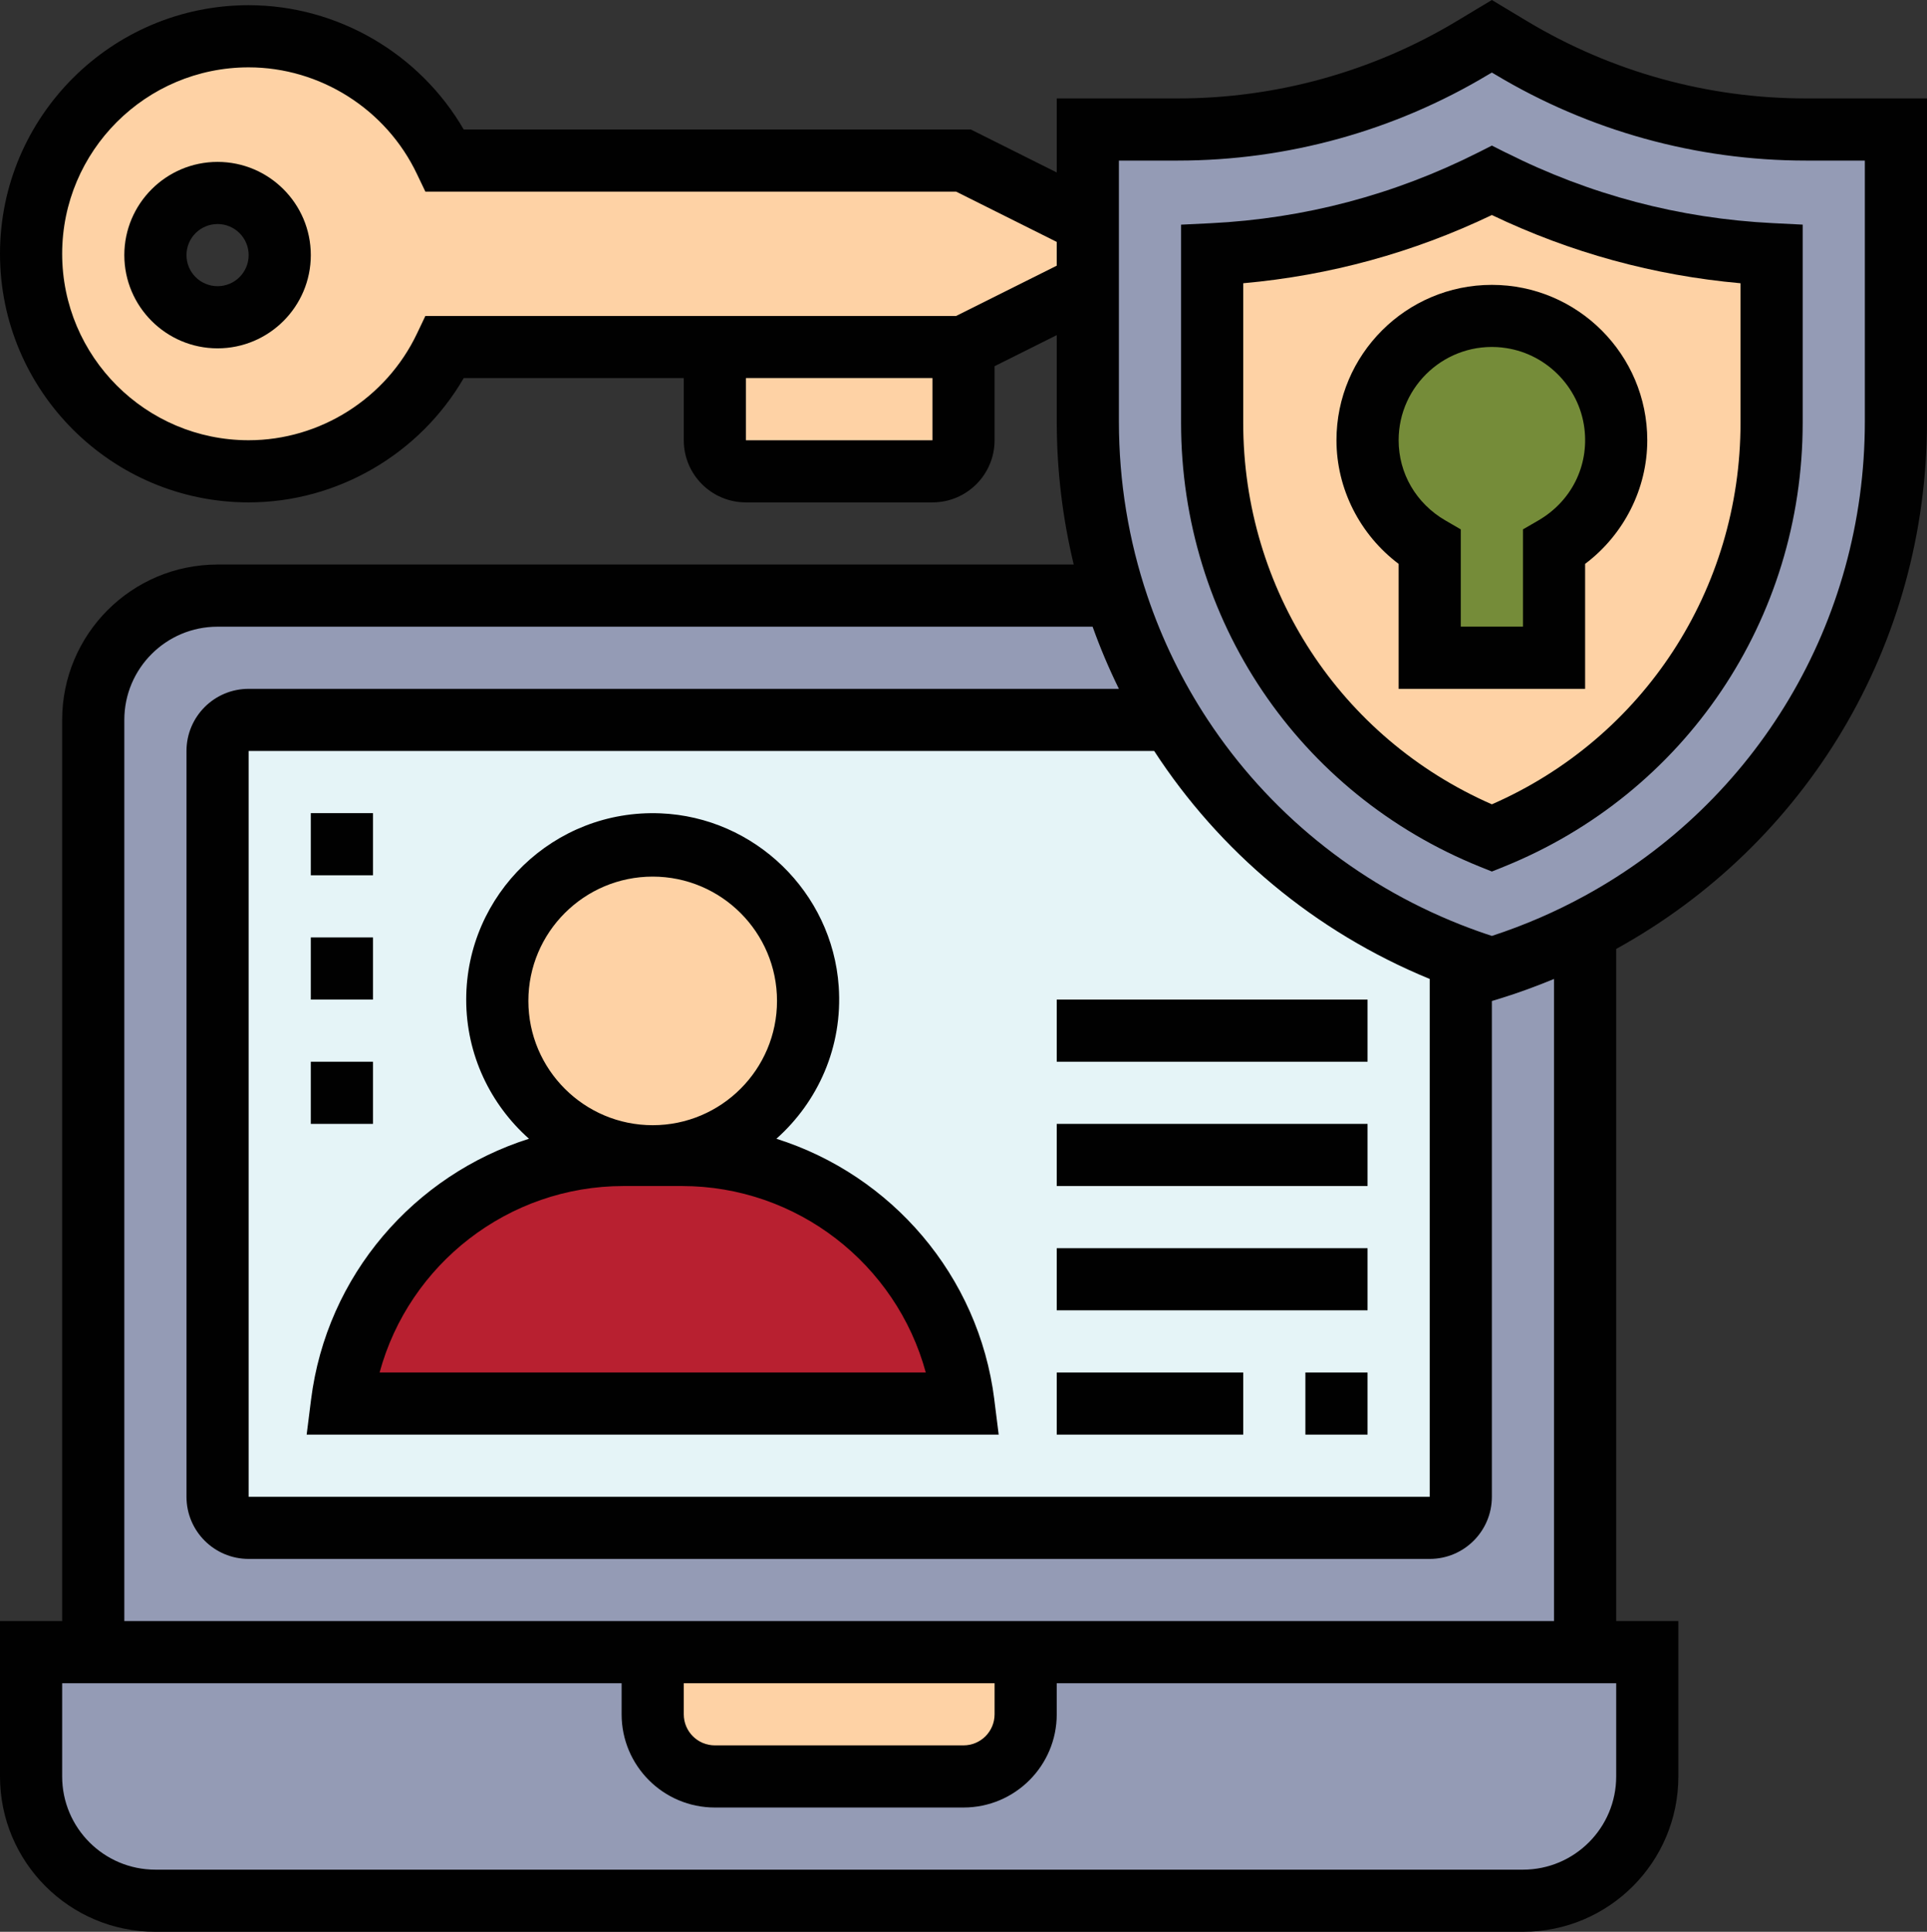 <?xml version="1.0" encoding="UTF-8"?>
<svg id="Layer_2" data-name="Layer 2" xmlns="http://www.w3.org/2000/svg" viewBox="0 0 496 497.34">
  <rect x="0" y="0" width="496" height="497.34" fill="#333333" stroke="none"/>
  <defs>
    <style>
      .cls-1 {
        fill: #010101;
      }

      .cls-2 {
        fill: #e5f4f7;
      }

      .cls-3 {
        fill: #fed2a5;
      }

      .cls-4 {
        fill: #b82030;
      }

      .cls-5 {
        fill: #949bb5;
      }

      .cls-6 {
        fill: #758c39;
      }
    </style>
  </defs>
  <g id="Layer_1-2" data-name="Layer 1">
    <g>
      <path class="cls-3" d="m280,57.34v16l-32,16H114.56c-9.24,19.29-29.08,32.57-52.03,31.98-29.92-.77-54.2-25.43-54.53-55.36-.34-31.25,24.83-56.62,56-56.62,22.32,0,41.52,13.12,50.56,32h133.44l32,16Zm-208,8.34c0-8.8-7.2-16-16-16s-16,7.2-16,16,7.2,16,16,16,16-7.2,16-16Z"/>
      <path class="cls-5" d="m424,425.34v32c0,17.67-14.33,32-32,32H40c-17.67,0-32-14.33-32-32v-32h160v16c0,8.8,7.2,16,16,16h64c8.8,0,16-7.2,16-16v-16h160Z"/>
      <path class="cls-3" d="m264,425.34v16c0,8.8-7.2,16-16,16h-64c-8.8,0-16-7.2-16-16v-16h96Z"/>
      <path class="cls-5" d="m56,153.34h320c17.67,0,32,14.33,32,32v240H24v-240c0-17.67,14.33-32,32-32Z"/>
      <path class="cls-2" d="m368,393.34H64c-4.42,0-8-3.58-8-8v-192c0-4.42,3.58-8,8-8h304c4.42,0,8,3.58,8,8v192c0,4.42-3.58,8-8,8Z"/>
      <path class="cls-4" d="m160.48,297.34h15.04c36.8,0,67.92,27.44,72.48,64H88c2.24-18.24,11.2-34.24,24.16-45.68s29.92-18.32,48.32-18.32h0Z"/>
      <circle class="cls-3" cx="168" cy="257.68" r="40"/>
      <path class="cls-5" d="m376,246.54c-31.6-11.68-57.52-33.6-74.4-61.2-6.08-10-11.04-20.72-14.64-32-4.56-14.24-6.96-29.28-6.96-44.8V33.34h23.2c26.72,0,52.88-7.28,75.76-20.96l5.04-3.04,5.04,3.04c22.88,13.68,49.04,20.96,75.76,20.96h23.2v75.2c0,55.84-31.52,106.16-80,130.96-7.6,4-15.6,7.28-24,9.84-2.72-.8-5.36-1.76-8-2.72v-.08Z"/>
      <path class="cls-3" d="m456,65.44v43.44c0,47.6-28.56,89.36-72,106.88-43.44-17.52-72-59.28-72-106.88v-43.44c25.04-1.2,49.6-7.68,72-18.96,22.4,11.28,46.96,17.76,72,18.96Z"/>
      <path class="cls-6" d="m415.94,111.38c.76,12.67-5.9,23.65-15.94,29.56v28.4h-32v-28.4c-9.52-5.6-16-15.76-16-27.6,0-18.5,15.67-33.31,34.47-31.91,15.82,1.18,28.53,14.12,29.47,29.95Z"/>
      <path class="cls-1" d="m255.94,360.35c-4.02-32.09-26.6-57.86-56.1-67.18,10.67-9.5,17.13-23.63,16.04-39.24-1.69-24.23-21.63-43.56-45.89-44.54-27.37-1.11-49.99,20.83-49.99,47.96,0,14.25,6.27,27.02,16.16,35.82-29.5,9.34-52.08,35.1-56.1,67.18l-1.13,8.99h178.13l-1.13-8.99Zm-87.94-134.67c17.65,0,32,14.35,32,32s-14.35,32-32,32-32-14.35-32-32,14.35-32,32-32Zm-70.29,127.66c7.58-27.91,33.14-48,62.79-48h15c29.65,0,55.2,20.09,62.79,48H97.71Z"/>
      <path class="cls-1" d="m387.6,39.3l-3.6-1.82-3.6,1.82c-21.54,10.86-44.69,16.98-68.79,18.17l-7.61.37v51.02c0,50.58,30.22,95.46,77.01,114.31l2.99,1.2,2.99-1.2c46.78-18.86,77.01-63.73,77.01-114.32v-51.02l-7.61-.38c-24.1-1.19-47.23-7.3-68.79-18.17Zm60.4,69.56c0,42.94-25.02,81.14-64,98.21-38.98-17.08-64-55.27-64-98.21v-35.94c22.29-1.99,43.77-7.88,64-17.56,20.23,9.68,41.72,15.57,64,17.56v35.94Z"/>
      <path class="cls-1" d="m464.81,25.34c-25.24,0-50.03-6.86-71.68-19.85l-9.13-5.49-9.13,5.49c-21.65,12.99-46.43,19.85-71.68,19.85h-31.19v19.06l-22.11-11.06H119.36C108,13.75,86.81,1.34,64,1.34,28.71,1.34,0,30.05,0,65.34s28.71,64,64,64c22.81,0,44-12.41,55.36-32h56.64v16c0,8.84,7.16,16,16,16h48c8.84,0,16-7.16,16-16v-19.06l16-8v22.24c0,12.64,1.52,24.97,4.37,36.82H56c-22.09,0-40,17.91-40,40v232H0v40c0,22.09,17.91,40,40,40h352c22.09,0,40-17.91,40-40v-40h-16v-173.04c48.83-26.91,80-78.13,80-135.78V25.34h-31.19Zm15.19,83.18c0,51.83-28.02,97.96-72,122.05-7.55,4.14-15.57,7.63-24,10.38-2.71-.88-5.38-1.85-8-2.88-27.24-10.74-49.7-29.34-65.11-52.73-6.52-9.89-11.77-20.63-15.59-32-4.76-14.13-7.3-29.22-7.3-44.82V41.34h15.19c28.15,0,55.78-7.66,79.91-22.14l.9-.52.89.52c24.14,14.48,51.77,22.14,79.92,22.14h15.19v67.18Zm-64,348.82c0,13.25-10.75,24-24,24H40c-13.25,0-24-10.75-24-24v-24h144v8c0,13.25,10.75,24,24,24h64c13.25,0,24-10.75,24-24v-8h144v24ZM32,185.34c0-13.25,10.75-24,24-24h225.23c1.96,5.48,4.22,10.82,6.77,16H64c-8.84,0-16,7.16-16,16v192c0,8.84,7.16,16,16,16h304c8.84,0,16-7.16,16-16v-127.63l2.35-.72c4.67-1.44,9.2-3.13,13.65-4.96v165.31H32v-232Zm75.32-99.44c-7.93,16.67-24.94,27.44-43.32,27.44-26.47,0-48-21.53-48-48s21.53-48,48-48c18.38,0,35.39,10.77,43.31,27.44l2.18,4.56h136.62l25.89,12.94v6.12l-25.89,12.94H109.49l-2.17,4.56Zm189.76,107.44c16.79,25.82,41.22,46.48,70.92,58.69v133.31H64v-192h233.08Zm-41.08,240v8c0,4.42-3.58,8-8,8h-64c-4.42,0-8-3.58-8-8v-8h80Zm-16-320h-48v-16h48v16Z"/>
      <rect class="cls-3" x="192" y="97.34" width="48" height="16"/>
      <path class="cls-1" d="m344,113.34c0,12.5,6.03,24.32,16,31.83v32.17h48v-32.17c9.97-7.51,16-19.33,16-31.83,0-22.06-17.94-40-40-40s-40,17.94-40,40Zm42.66-23.86c10.95,1.18,19.82,9.91,21.16,20.84,1.19,9.72-3.43,18.77-11.84,23.66l-3.98,2.31v25.04h-16v-25.04l-3.98-2.31c-7.53-4.38-12.02-12.1-12.02-20.65,0-14.11,12.24-25.42,26.66-23.86Z"/>
      <path class="cls-1" d="m336,353.34h16v16h-16v-16Z"/>
      <path class="cls-1" d="m272,353.34h48v16h-48v-16Z"/>
      <path class="cls-1" d="m272,321.34h80v16h-80v-16Z"/>
      <path class="cls-1" d="m272,289.34h80v16h-80v-16Z"/>
      <path class="cls-1" d="m272,257.34h80v16h-80v-16Z"/>
      <path class="cls-1" d="m80,209.34h16v16h-16v-16Z"/>
      <path class="cls-1" d="m80,241.34h16v16h-16v-16Z"/>
      <path class="cls-1" d="m80,273.34h16v16h-16v-16Z"/>
      <path class="cls-1" d="m56,41.68c-13.23,0-24,10.77-24,24s10.77,24,24,24,24-10.77,24-24-10.77-24-24-24Zm0,32c-4.42,0-8-3.58-8-8s3.58-8,8-8,8,3.58,8,8-3.58,8-8,8Z"/>
    </g>
  </g>
</svg>